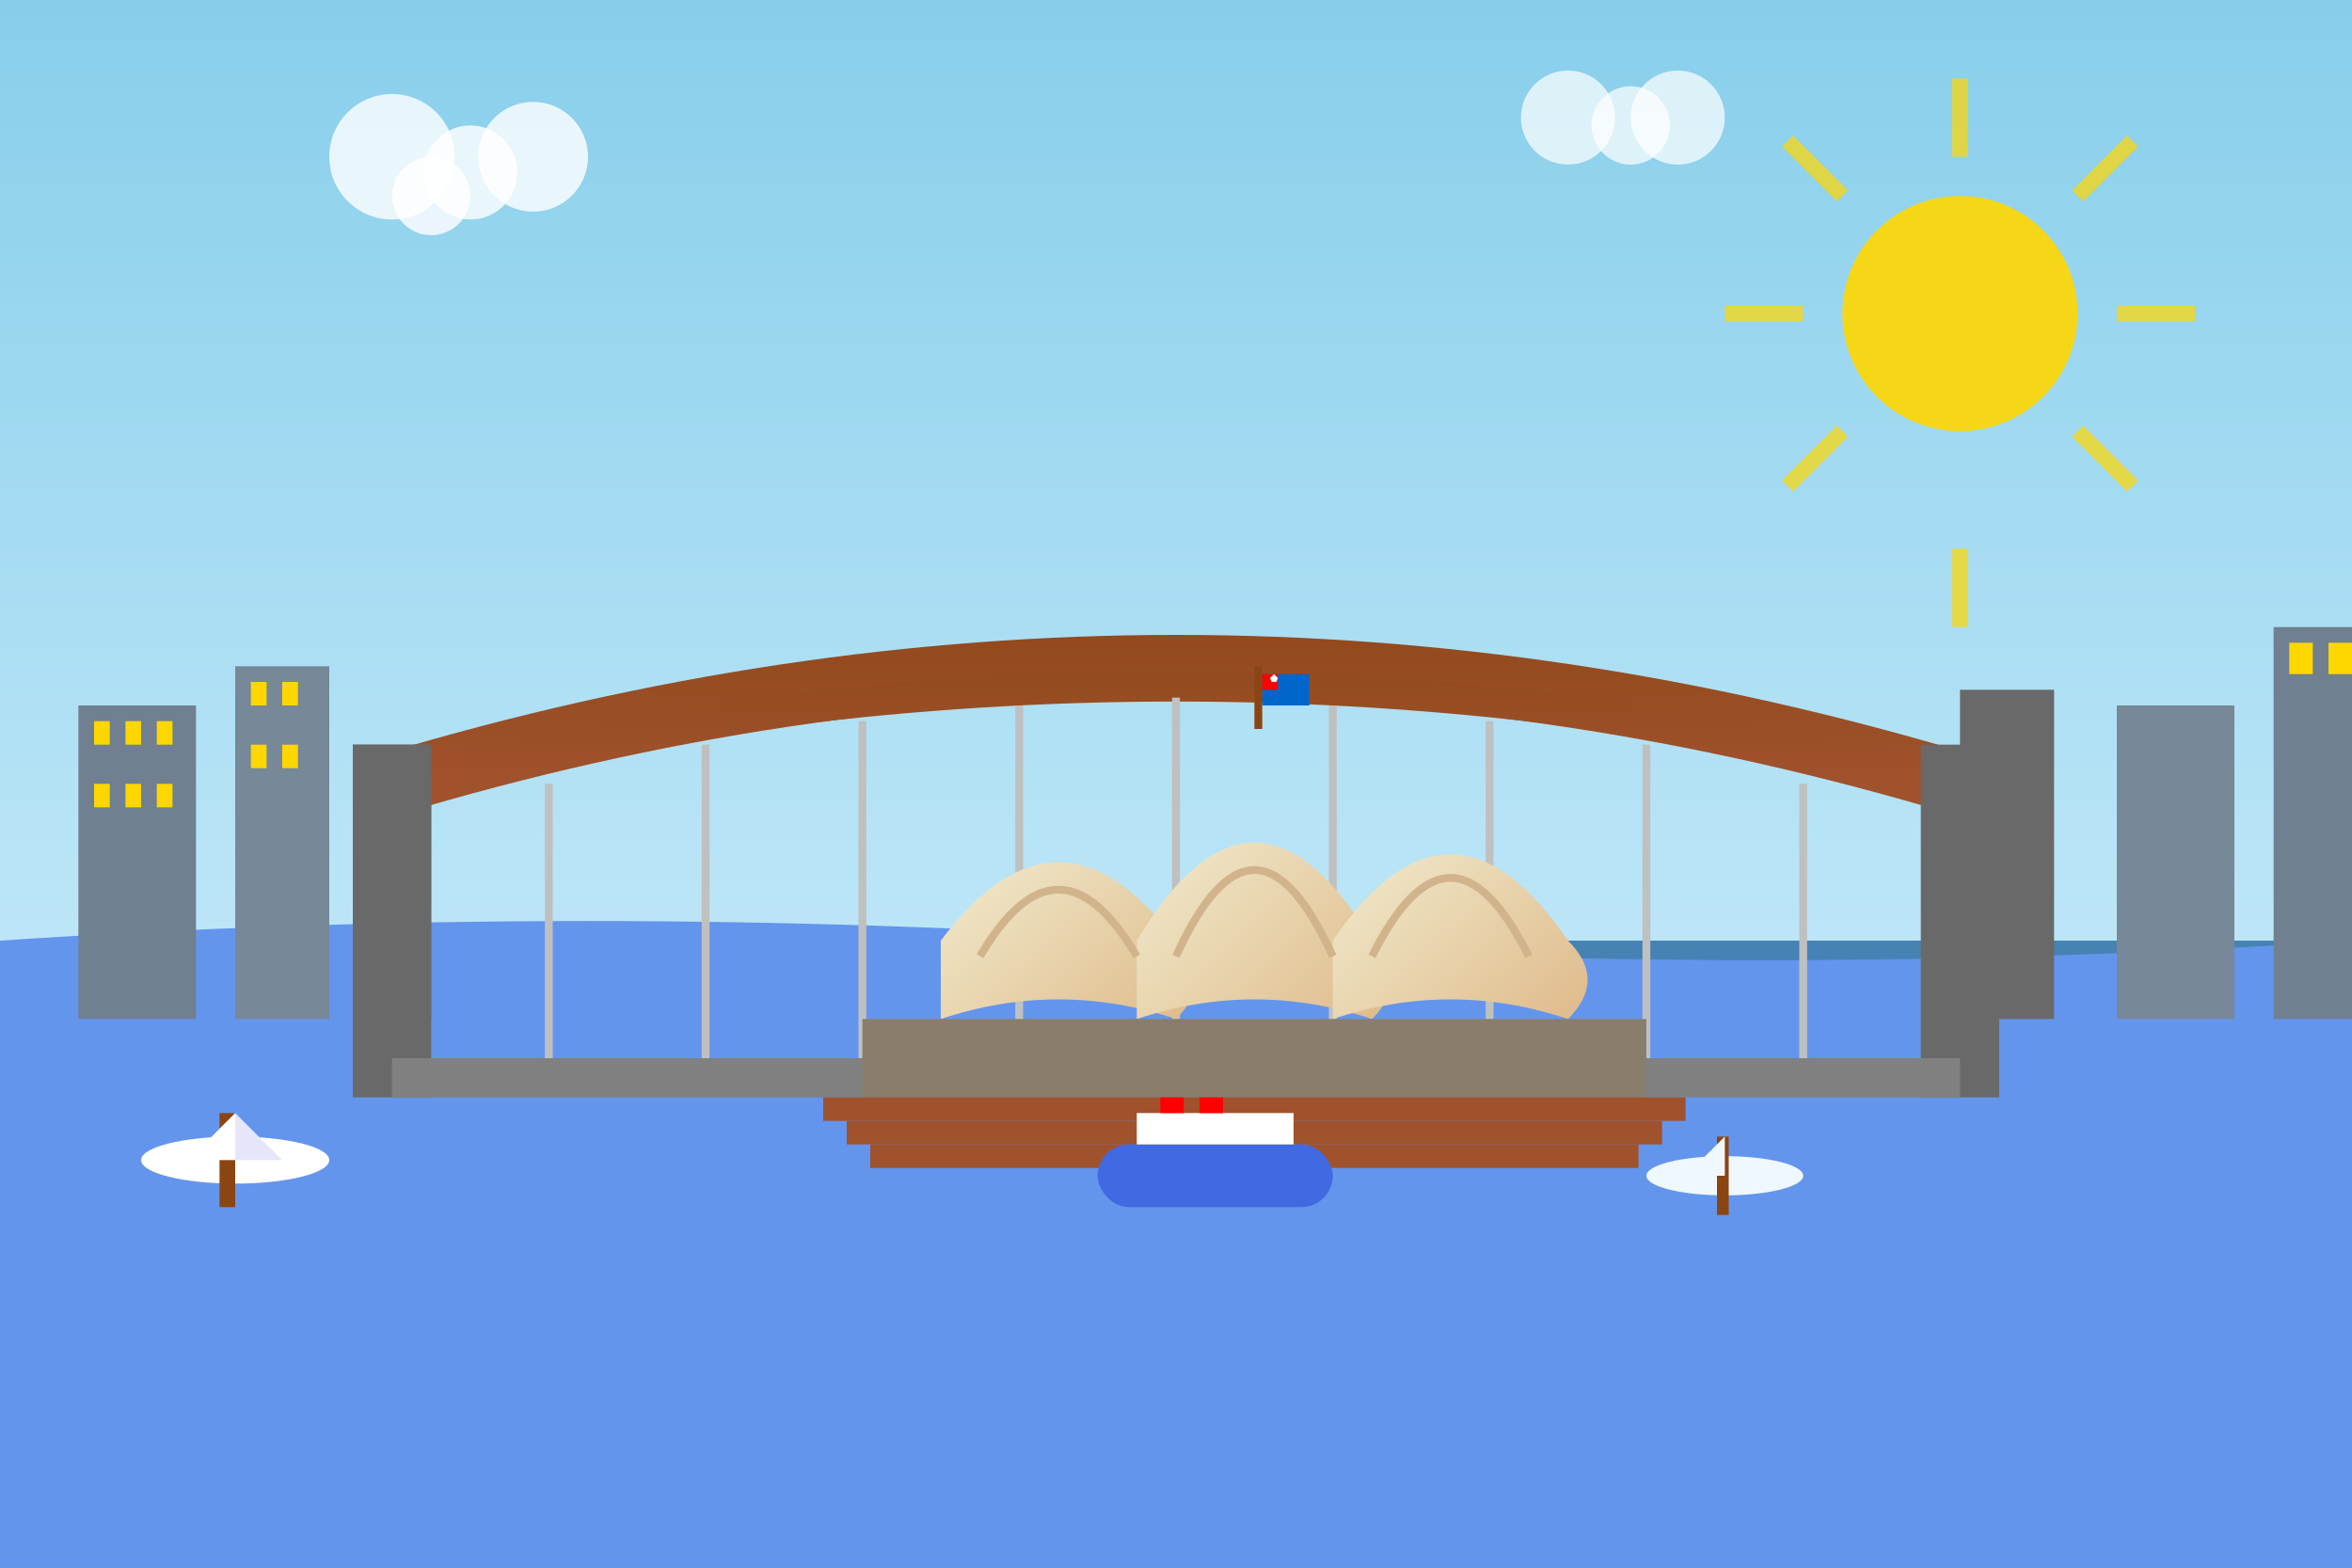 <svg width="300" height="200" viewBox="0 0 300 200" fill="none" xmlns="http://www.w3.org/2000/svg">
  <rect x="0" y="0" width="300" height="200" fill="#333333" stroke="none"/>
  <!-- Background Sky -->
  <rect width="300" height="200" fill="url(#skyGradient)"/>
  
  <!-- Gradients -->
  <defs>
    <linearGradient id="skyGradient" x1="0%" y1="0%" x2="0%" y2="100%">
      <stop offset="0%" style="stop-color:#87CEEB;stop-opacity:1" />
      <stop offset="100%" style="stop-color:#E0F6FF;stop-opacity:1" />
    </linearGradient>
    <linearGradient id="operaGradient" x1="0%" y1="0%" x2="100%" y2="100%">
      <stop offset="0%" style="stop-color:#F5F5DC;stop-opacity:1" />
      <stop offset="100%" style="stop-color:#DEB887;stop-opacity:1" />
    </linearGradient>
    <linearGradient id="bridgeGradient" x1="0%" y1="0%" x2="0%" y2="100%">
      <stop offset="0%" style="stop-color:#8B4513;stop-opacity:1" />
      <stop offset="100%" style="stop-color:#A0522D;stop-opacity:1" />
    </linearGradient>
  </defs>
  
  <!-- Water -->
  <rect x="0" y="120" width="300" height="80" fill="#4682B4"/>
  <path d="M0 120 Q75 115 150 120 T300 120 L300 200 L0 200 Z" fill="#6495ED"/>
  
  <!-- Sydney Harbour Bridge -->
  <g transform="translate(50,60)">
    <!-- Bridge arch -->
    <path d="M0 40 Q100 10 200 40" stroke="url(#bridgeGradient)" stroke-width="8" fill="none"/>
    <path d="M0 40 Q100 15 200 40" stroke="url(#bridgeGradient)" stroke-width="4" fill="none"/>
    
    <!-- Bridge towers -->
    <rect x="-5" y="35" width="10" height="45" fill="#696969"/>
    <rect x="195" y="35" width="10" height="45" fill="#696969"/>
    
    <!-- Bridge deck -->
    <rect x="0" y="75" width="200" height="5" fill="#808080"/>
    
    <!-- Support cables -->
    <path d="M20 40 L20 75" stroke="#C0C0C0" stroke-width="1"/>
    <path d="M40 35 L40 75" stroke="#C0C0C0" stroke-width="1"/>
    <path d="M60 32 L60 75" stroke="#C0C0C0" stroke-width="1"/>
    <path d="M80 30 L80 75" stroke="#C0C0C0" stroke-width="1"/>
    <path d="M100 29 L100 75" stroke="#C0C0C0" stroke-width="1"/>
    <path d="M120 30 L120 75" stroke="#C0C0C0" stroke-width="1"/>
    <path d="M140 32 L140 75" stroke="#C0C0C0" stroke-width="1"/>
    <path d="M160 35 L160 75" stroke="#C0C0C0" stroke-width="1"/>
    <path d="M180 40 L180 75" stroke="#C0C0C0" stroke-width="1"/>
  </g>
  
  <!-- Sydney Opera House -->
  <g transform="translate(120,90)">
    <!-- Main shells -->
    <path d="M0 30 Q15 10 30 30 Q35 35 30 40 Q15 35 0 40 Z" fill="url(#operaGradient)"/>
    <path d="M25 30 Q40 5 55 30 Q60 35 55 40 Q40 35 25 40 Z" fill="url(#operaGradient)"/>
    <path d="M50 30 Q65 8 80 30 Q85 35 80 40 Q65 35 50 40 Z" fill="url(#operaGradient)"/>
    
    <!-- Shell details -->
    <path d="M5 32 Q15 15 25 32" stroke="#D2B48C" stroke-width="1" fill="none"/>
    <path d="M30 32 Q40 10 50 32" stroke="#D2B48C" stroke-width="1" fill="none"/>
    <path d="M55 32 Q65 12 75 32" stroke="#D2B48C" stroke-width="1" fill="none"/>
    
    <!-- Base platform -->
    <rect x="-10" y="40" width="100" height="10" fill="#8B7D6B"/>
    
    <!-- Steps -->
    <rect x="-15" y="50" width="110" height="3" fill="#A0522D"/>
    <rect x="-12" y="53" width="104" height="3" fill="#A0522D"/>
    <rect x="-9" y="56" width="98" height="3" fill="#A0522D"/>
  </g>
  
  <!-- City Skyline -->
  <g transform="translate(10,70)">
    <!-- Buildings -->
    <rect x="0" y="20" width="15" height="40" fill="#708090"/>
    <rect x="20" y="15" width="12" height="45" fill="#778899"/>
    <rect x="35" y="25" width="10" height="35" fill="#696969"/>
    <rect x="280" y="10" width="18" height="50" fill="#708090"/>
    <rect x="260" y="20" width="15" height="40" fill="#778899"/>
    <rect x="240" y="18" width="12" height="42" fill="#696969"/>
    
    <!-- Building windows -->
    <rect x="2" y="22" width="2" height="3" fill="#FFD700"/>
    <rect x="6" y="22" width="2" height="3" fill="#FFD700"/>
    <rect x="10" y="22" width="2" height="3" fill="#FFD700"/>
    <rect x="2" y="30" width="2" height="3" fill="#FFD700"/>
    <rect x="6" y="30" width="2" height="3" fill="#FFD700"/>
    <rect x="10" y="30" width="2" height="3" fill="#FFD700"/>
    
    <rect x="22" y="17" width="2" height="3" fill="#FFD700"/>
    <rect x="26" y="17" width="2" height="3" fill="#FFD700"/>
    <rect x="22" y="25" width="2" height="3" fill="#FFD700"/>
    <rect x="26" y="25" width="2" height="3" fill="#FFD700"/>
    
    <rect x="282" y="12" width="3" height="4" fill="#FFD700"/>
    <rect x="287" y="12" width="3" height="4" fill="#FFD700"/>
    <rect x="292" y="12" width="3" height="4" fill="#FFD700"/>
  </g>
  
  <!-- Boats in Harbor -->
  <g transform="translate(20,140)">
    <!-- Sailboat 1 -->
    <ellipse cx="10" cy="8" rx="12" ry="3" fill="#FFFFFF"/>
    <rect x="8" y="2" width="2" height="12" fill="#8B4513"/>
    <path d="M10 2 L4 8 L10 8 Z" fill="#FFFFFF"/>
    <path d="M10 2 L16 8 L10 8 Z" fill="#E6E6FA"/>
    
    <!-- Sailboat 2 -->
    <ellipse cx="200" cy="10" rx="10" ry="2.5" fill="#F0F8FF"/>
    <rect x="199" y="5" width="1.5" height="10" fill="#8B4513"/>
    <path d="M200 5 L195 10 L200 10 Z" fill="#F0F8FF"/>
    
    <!-- Ferry -->
    <rect x="120" y="6" width="30" height="8" rx="4" fill="#4169E1"/>
    <rect x="125" y="2" width="20" height="4" fill="#FFFFFF"/>
    <rect x="128" y="0" width="3" height="2" fill="#FF0000"/>
    <rect x="133" y="0" width="3" height="2" fill="#FF0000"/>
  </g>
  
  <!-- Clouds -->
  <g transform="translate(50,20)">
    <circle cx="0" cy="0" r="8" fill="#FFFFFF" opacity="0.8"/>
    <circle cx="10" cy="2" r="6" fill="#FFFFFF" opacity="0.8"/>
    <circle cx="18" cy="0" r="7" fill="#FFFFFF" opacity="0.8"/>
    <circle cx="5" cy="5" r="5" fill="#FFFFFF" opacity="0.8"/>
  </g>
  
  <g transform="translate(200,15)">
    <circle cx="0" cy="0" r="6" fill="#FFFFFF" opacity="0.7"/>
    <circle cx="8" cy="1" r="5" fill="#FFFFFF" opacity="0.7"/>
    <circle cx="14" cy="0" r="6" fill="#FFFFFF" opacity="0.7"/>
  </g>
  
  <!-- Sun -->
  <circle cx="250" cy="40" r="15" fill="#FFD700" opacity="0.9"/>
  <path d="M250 20 L250 10 M250 70 L250 80 M270 40 L280 40 M230 40 L220 40 M265 25 L272 18 M235 55 L228 62 M265 55 L272 62 M235 25 L228 18" stroke="#FFD700" stroke-width="2" opacity="0.7"/>
  
  <!-- Australian Flag on Opera House -->
  <g transform="translate(160,85)">
    <rect x="0" y="0" width="1" height="8" fill="#8B4513"/>
    <rect x="1" y="1" width="6" height="4" fill="#0066CC"/>
    <rect x="1" y="1" width="2" height="2" fill="#FF0000"/>
    <path d="M2 1.5 L2.5 1 L3 1.5 L2.8 2 L2.2 2 Z" fill="#FFFFFF"/>
  </g>
</svg>
